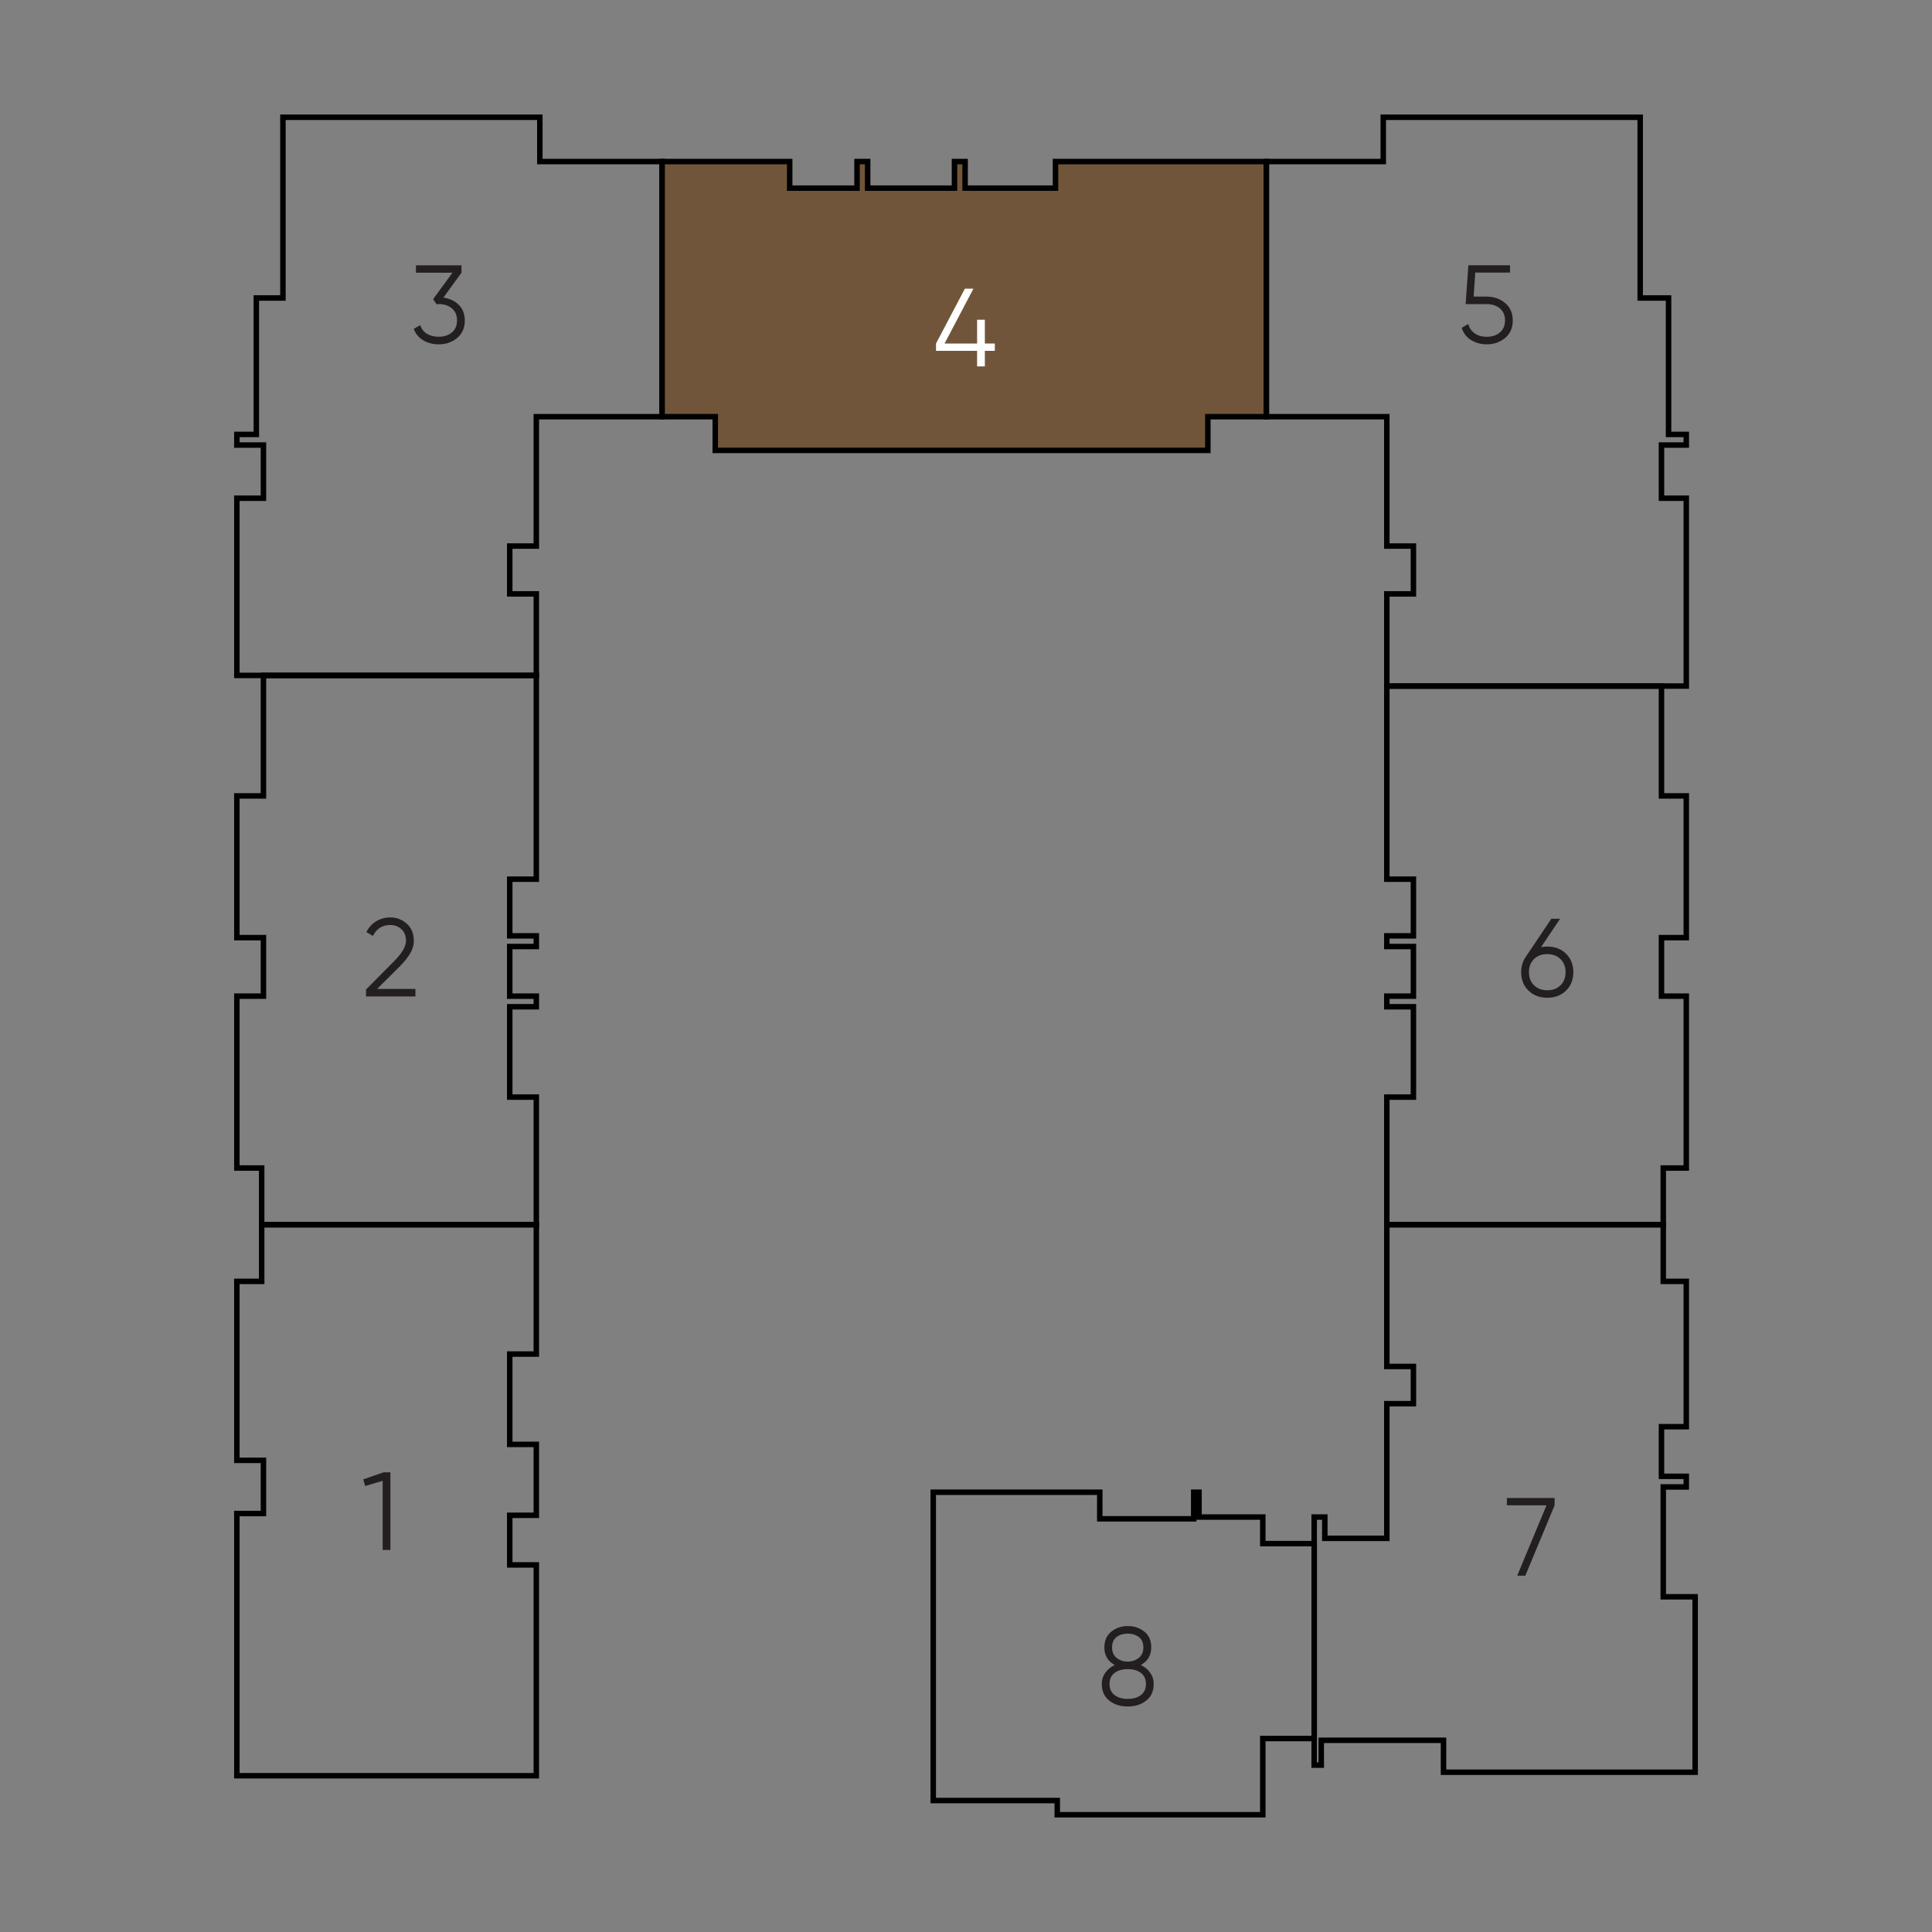 <?xml version="1.0" encoding="utf-8"?>
<!-- Generator: Adobe Illustrator 26.1.0, SVG Export Plug-In . SVG Version: 6.00 Build 0)  -->
<svg version="1.1" baseProfile="basic" xmlns="http://www.w3.org/2000/svg" xmlns:xlink="http://www.w3.org/1999/xlink" x="0px"
	 y="0px" viewBox="0 0 500 500" xml:space="preserve">
<rect x="0" y="0" width="500" height="500" fill="#808080" stroke="none"/>
<style type="text/css">
	.st0{fill:none;}
	.st1{fill:none;stroke:#000000;stroke-width:1.417;stroke-miterlimit:10;}
	.st2{fill:#71553A;stroke:#000000;stroke-width:1.417;stroke-miterlimit:10;}
	.st3{fill:#231F20;}
	.st4{fill:#FFFFFF;}
</style>
<g id="Layer_1">
	<rect y="0" class="st0" width="500" height="500"/>
</g>
<g id="Layer_2">
	<polygon class="st1" points="67.72,316.95 138.8,316.95 138.8,350.43 131.92,350.43 131.92,373.81 138.8,373.81 138.8,392.16 
		131.92,392.16 131.92,405 138.8,405 138.8,459.56 61.3,459.56 61.3,391.7 68.18,391.7 68.18,377.94 61.3,377.94 61.3,331.62 
		67.72,331.62 	"/>
	<polygon class="st1" points="67.72,316.95 67.72,302.28 61.3,302.28 61.3,257.8 68.18,257.8 68.18,242.66 61.3,242.66 61.3,205.98 
		68.18,205.98 68.18,174.8 138.8,174.8 138.8,227.53 131.92,227.53 131.92,242.2 138.8,242.2 138.8,244.96 131.92,244.96 
		131.92,257.8 138.8,257.8 138.8,260.55 131.92,260.55 131.92,283.93 138.8,283.93 138.8,316.95 	"/>
	<polygon class="st1" points="171.36,41.81 139.71,41.81 139.71,30.35 73.22,30.35 73.22,77.12 66.34,77.12 66.34,112.43 
		61.3,112.43 61.3,115.18 68.18,115.18 68.18,128.94 61.3,128.94 61.3,174.8 138.8,174.8 138.8,153.7 131.92,153.7 131.92,141.32 
		138.8,141.32 138.8,107.84 171.36,107.84 	"/>
	<polygon class="st2" points="171.36,41.81 204.37,41.81 204.37,48.69 221.8,48.69 221.8,41.81 224.55,41.81 224.55,48.69 
		247.02,48.69 247.02,41.81 249.77,41.81 249.77,48.69 273.16,48.69 273.16,41.81 327.73,41.81 327.73,107.84 312.59,107.84 
		312.59,116.56 185.11,116.56 185.11,107.84 171.36,107.84 	"/>
	<polygon class="st1" points="327.73,41.81 357.99,41.81 357.99,30.35 424.48,30.35 424.48,77.12 431.82,77.12 431.82,112.43 
		436.41,112.43 436.41,115.18 429.99,115.18 429.99,128.94 436.41,128.94 436.41,177.55 358.91,177.55 358.91,153.7 365.79,153.7 
		365.79,141.32 358.91,141.32 358.91,107.84 327.73,107.84 	"/>
	<polygon class="st1" points="358.91,177.55 429.99,177.55 429.99,205.98 436.41,205.98 436.41,242.66 429.99,242.66 429.99,257.8 
		436.41,257.8 436.41,302.28 430.45,302.28 430.45,316.95 358.91,316.95 358.91,283.93 365.79,283.93 365.79,260.55 358.91,260.55 
		358.91,257.8 365.79,257.8 365.79,244.96 358.91,244.96 358.91,242.2 365.79,242.2 365.79,227.53 358.91,227.53 	"/>
	<polygon class="st1" points="358.91,316.95 430.45,316.95 430.45,331.62 436.41,331.62 436.41,369.23 429.99,369.23 429.99,382.07 
		436.41,382.07 436.41,384.82 430.45,384.82 430.45,413.25 438.7,413.25 438.7,458.65 373.58,458.65 373.58,450.39 341.94,450.39 
		341.94,456.81 340.11,456.81 340.11,392.61 342.86,392.61 342.86,398.12 358.91,398.12 358.91,363.27 365.79,363.27 365.79,353.64 
		358.91,353.64 	"/>
	<polygon class="st1" points="241.52,386.19 284.62,386.19 284.62,393.07 308.93,393.07 308.93,386.19 310.3,386.19 310.3,392.61 
		326.81,392.61 326.81,399.49 340.11,399.49 340.11,449.93 326.81,449.93 326.81,469.65 273.62,469.65 273.62,465.98 241.52,465.98 
			"/>
	<g>
		<path class="st3" d="M99.32,381.02h1.72v20.11h-2.01v-17.9l-4.51,1.35l-0.52-1.72L99.32,381.02z"/>
	</g>
	<g>
		<path class="st3" d="M94.73,257.89v-1.81l7.24-7.3c2.07-2.07,3.1-3.84,3.1-5.31c0-1.28-0.4-2.28-1.19-3
			c-0.8-0.72-1.75-1.08-2.86-1.08c-2.07,0-3.57,0.95-4.51,2.84l-1.69-1.01c0.63-1.24,1.49-2.19,2.59-2.83
			c1.09-0.64,2.3-0.96,3.62-0.96c1.61,0,3.02,0.54,4.24,1.62c1.22,1.08,1.82,2.55,1.82,4.41c0,1.17-0.33,2.29-0.98,3.36
			c-0.65,1.07-1.57,2.2-2.76,3.39l-5.75,5.72h9.91v1.95H94.73z"/>
	</g>
	<g>
		<path class="st3" d="M400.43,244.96c1.97,0,3.59,0.62,4.85,1.85c1.26,1.24,1.9,2.83,1.9,4.78s-0.63,3.55-1.9,4.78
			c-1.26,1.24-2.88,1.85-4.85,1.85c-1.97,0-3.59-0.62-4.86-1.85c-1.26-1.24-1.9-2.83-1.9-4.78c0-1.51,0.41-2.85,1.24-4.02l6.58-9.8
			h2.27l-4.94,7.35C399.34,245.02,399.88,244.96,400.43,244.96z M397,254.99c0.87,0.86,2.02,1.29,3.43,1.29
			c1.42,0,2.56-0.43,3.43-1.29c0.87-0.86,1.31-1.99,1.31-3.39c0-1.4-0.44-2.53-1.31-3.39c-0.87-0.86-2.02-1.29-3.43-1.29
			c-1.42,0-2.56,0.43-3.43,1.29c-0.87,0.86-1.31,1.99-1.31,3.39C395.69,253,396.13,254.13,397,254.99z"/>
	</g>
	<g>
		<path class="st3" d="M389.98,387.68h12.35v1.9l-7.58,18.21h-2.1l7.58-18.21h-10.25V387.68z"/>
	</g>
	<g>
		<path class="st3" d="M295.25,430.91c1.01,0.48,1.82,1.14,2.43,2c0.6,0.85,0.9,1.82,0.9,2.92c0,1.82-0.64,3.24-1.92,4.27
			c-1.28,1.02-2.88,1.54-4.8,1.54s-3.51-0.51-4.8-1.54c-1.28-1.02-1.92-2.45-1.92-4.27c0-1.09,0.3-2.06,0.91-2.92
			c0.6-0.85,1.41-1.52,2.43-2c-1.78-1.02-2.67-2.52-2.67-4.51c0-1.8,0.6-3.18,1.8-4.14c1.2-0.96,2.62-1.44,4.27-1.44
			s3.07,0.48,4.27,1.44c1.2,0.96,1.8,2.34,1.8,4.14C297.92,428.39,297.03,429.89,295.25,430.91z M288.44,438.68
			c0.86,0.66,2,0.99,3.42,0.99s2.56-0.33,3.42-0.99c0.86-0.66,1.29-1.61,1.29-2.86s-0.43-2.2-1.29-2.86c-0.86-0.66-2-0.99-3.42-0.99
			s-2.56,0.33-3.42,0.99c-0.86,0.66-1.29,1.61-1.29,2.86S287.58,438.02,288.44,438.68z M294.74,423.67
			c-0.78-0.59-1.74-0.89-2.89-0.89c-1.15,0-2.11,0.3-2.89,0.89s-1.16,1.5-1.16,2.73c0,1.15,0.4,2.04,1.19,2.67s1.75,0.95,2.86,0.95
			s2.06-0.32,2.86-0.95c0.79-0.63,1.19-1.52,1.19-2.67C295.91,425.17,295.52,424.26,294.74,423.67z"/>
	</g>
	<g>
		<path class="st3" d="M114.74,77.03c1.61,0.21,2.94,0.83,3.98,1.85c1.04,1.02,1.57,2.38,1.57,4.06c0,1.92-0.66,3.42-1.97,4.52
			c-1.31,1.1-2.91,1.65-4.78,1.65c-1.49,0-2.83-0.34-3.99-1.03c-1.17-0.69-1.99-1.68-2.47-2.96l1.67-0.98
			c0.33,1,0.91,1.75,1.75,2.25c0.84,0.51,1.86,0.76,3.04,0.76c1.38,0,2.51-0.37,3.4-1.11c0.89-0.74,1.34-1.78,1.34-3.12
			c0-1.34-0.45-2.38-1.34-3.12s-2.03-1.11-3.4-1.11V78.7l-0.03,0.03h-0.55l-0.86-1.32l5-6.84h-9.45v-1.9h11.78v1.9L114.74,77.03z"/>
	</g>
	<g>
		<path class="st4" d="M257.46,88.9v1.9h-2.58v4.02h-2.01V90.8h-10.63v-1.9l7.47-14.19h2.21l-7.47,14.19h8.42v-6.15h2.01v6.15
			H257.46z"/>
	</g>
	<g>
		<path class="st3" d="M384.75,76.77c1.88,0,3.47,0.55,4.78,1.65c1.31,1.1,1.97,2.61,1.97,4.52s-0.66,3.42-1.97,4.52
			c-1.31,1.1-2.91,1.65-4.78,1.65c-1.51,0-2.86-0.37-4.05-1.11c-1.19-0.74-1.99-1.8-2.41-3.17l1.7-0.98
			c0.29,1.07,0.86,1.89,1.71,2.46s1.87,0.85,3.06,0.85c1.38,0,2.51-0.37,3.4-1.11c0.89-0.74,1.34-1.78,1.34-3.12
			c0-1.34-0.45-2.38-1.34-3.12s-2.03-1.11-3.4-1.11h-5.46l0.72-10.05h10.77v1.9h-8.99l-0.43,6.21H384.75z"/>
	</g>
</g>
</svg>
